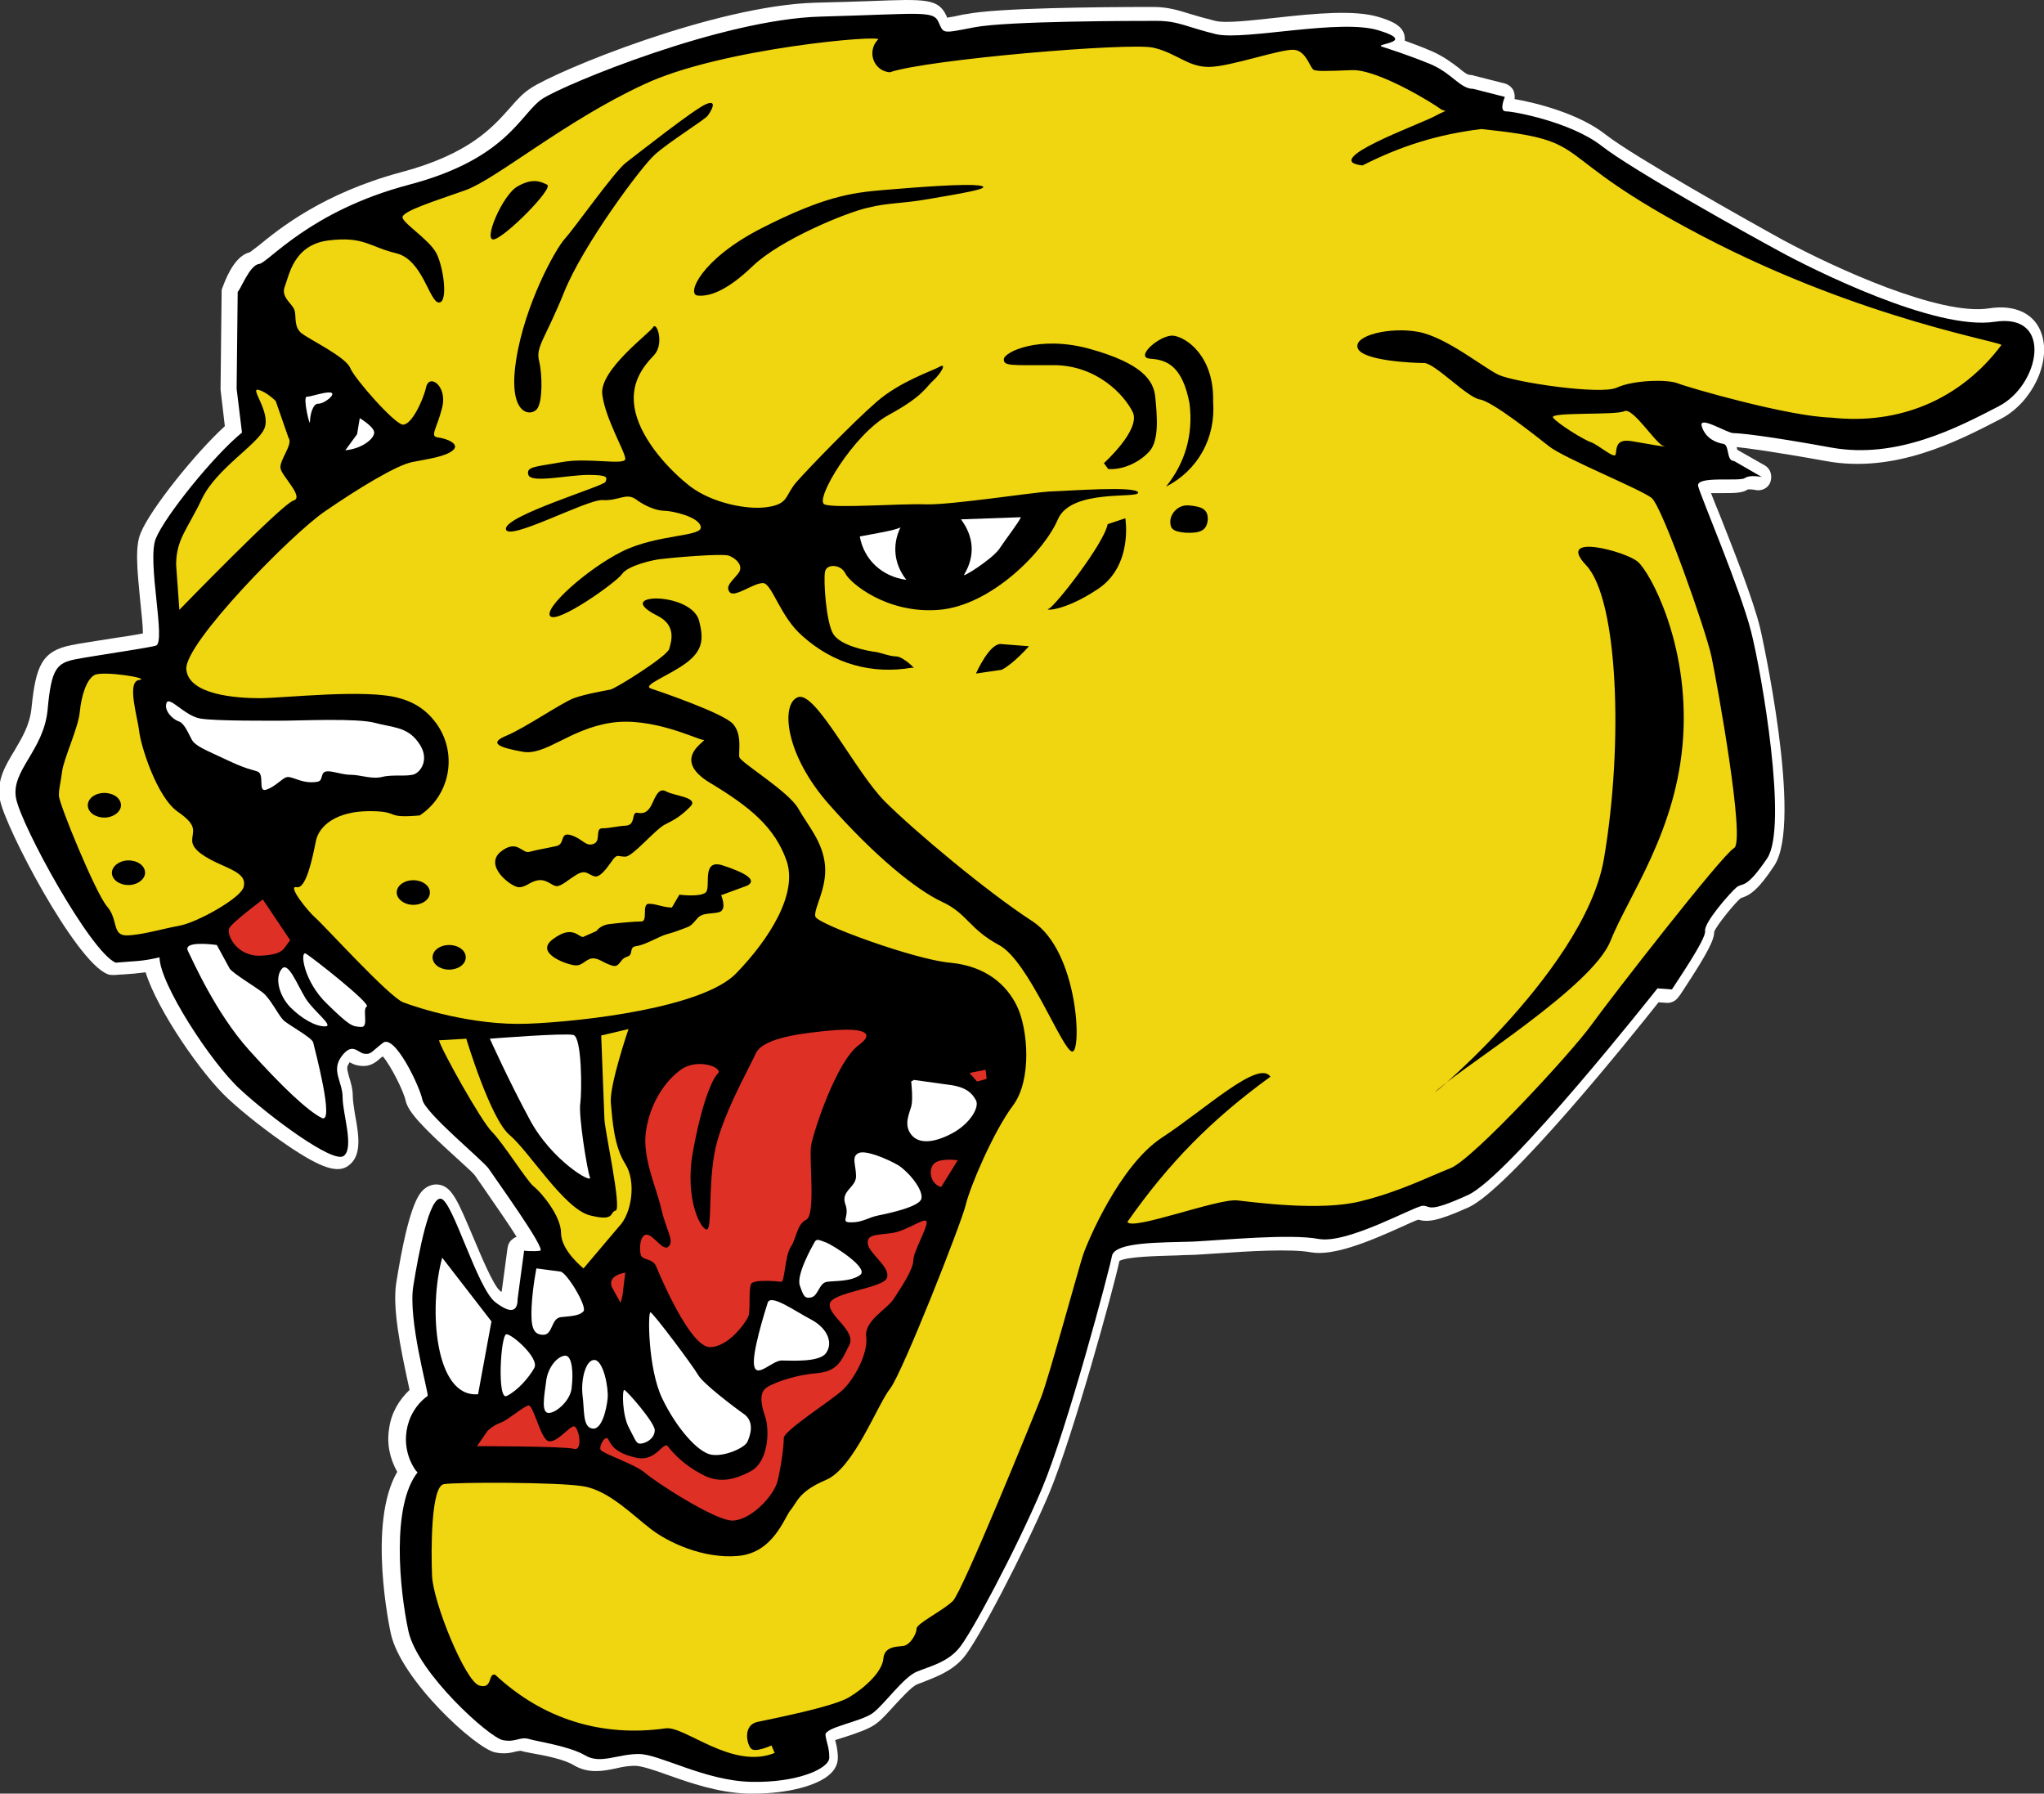 <?xml version="1.0" encoding="iso-8859-1"?>
<!-- Generator: Adobe Illustrator 23.0.1, SVG Export Plug-In . SVG Version: 6.00 Build 0)  -->
<svg version="1.1" id="Layer_1" xmlns="http://www.w3.org/2000/svg" xmlns:xlink="http://www.w3.org/1999/xlink" x="0px" y="0px" width="381.8px" height="335px" viewBox="0 0 381.8 335" enable-background="new 0 0 381.8 335" xml:space="preserve">
  <rect x="0" y="0" width="381.8" height="335" fill="#333333" stroke="none"/>
  <g>
    <g>
      <path fill="#FFFFFF" d="M371.9,59.9c-11.1,1.7-34.1-9.9-40.1-13.1c-5.9-3.2-27.7-15.3-33.4-19.8c-5.7-4.5-16.3-6.4-17.8-6.4
			c-1.5,0-0.2-2.7-0.2-2.7l-5.9-1.5c-2.5,0-4-3-8.2-4.7c-4.2-1.7-7.4-2.7-8.9-3.2c-1.5-0.5,6.7-0.7-0.5-3c-7.2-2.2-25,2-30.4,0.7
			c-5.4-1.2-7.2-2.5-11.1-2.5c-4,0-28,0-34.1,1.2c-6.2,1.2-5.7,1.2-6.7-1c-1-2.2-3.5-1.5-22-1c-18.6,0.5-47.7,12.6-51.9,15.3
			c-4.2,2.7-6.4,11.1-25,16.1C57,39.4,49.4,49,47.6,49.3c-1.7,0.2-3.5,4.9-3.5,4.9l-0.2,18.1l1,8.2c-5.2,4.2-14.3,15.6-16.1,19.8
			c-1.7,4.2,2,19.5,0,20c-2,0.5-11.1,1.7-14.8,2.5c-3.7,0.7-4.7,1.7-5.4,9.4c-0.7,7.7-6.9,11.4-5.9,16.6c1,5.2,13.9,28.7,18.6,30.7
			c3.3-0.3,4.9-0.2,8.2-1c0,4.9,9.6,19.8,15.1,24.7c5.4,4.9,17.3,13.9,19.3,12.4c2-1.5-0.2-7.9-0.2-10.9s-2.2-4.9-0.2-7.7
			c2-2.7,3-0.7,4.2-0.5c1.2,0.2,1.2-0.2,3.5-2c2.2-1.7,6.9,8.2,7.4,10.6c0.5,2.5,11.4,11.4,12.4,12.9c1,1.5,10.9,15.1,9.6,15.3
			c-1.2,0.2-3,0-3,0l-1.2,8.9c0,2-0.7,3.5-4.2,0.7c-3.5-2.7-7.9-18.8-10.1-19.3c-2.2-0.5-4.2,10.1-5.2,16.3
			c-1,6.2,2.7,19.3,2.7,20.5c-4.5,3.2-5.5,9.5-2.2,14c0.1,0.1,0.2,0.2,0.3,0.3c-4.9,6.2-3.5,21.8-1.7,29.7
			c1.7,7.9,15.1,19.8,17.6,20.3c2.5,0.5,3.2-0.7,4.9-0.2c1.7,0.5,7.4,1.2,10.4,3c3,1.7,6.2-0.2,10.1-0.2s12.4,4.9,21,5.2
			c8.7,0.2,14.6-2.5,14.6-4.5c0-2-0.5-2.7-0.7-4.2c-0.2-1.5,6.7-2.5,8.9-4.2c2.2-1.7,5.7-6.7,8.2-7.7c2.5-1,5.4-1.7,7.7-4.2
			c2.2-2.5,10.9-18.8,15.6-29.9s12.6-40.8,13.1-43.5c0.5-2.7,9.2-2.5,15.1-2.7c5.9-0.2,18.1-1.5,23.5-0.5c5.4,1,18.1-6.2,19.5-6.2
			c1.5,0,0.7,1.5,8.4-2c7.7-3.5,35.4-38.6,35.4-38.6l2.7,0.2c0.7-1.2,6.4-9.4,6.2-10.9c-0.2-1.5,4.7-7.2,5.9-8.2
			c1.2-1,1.7,0.5,5.7-5.4s-1-34.4-3-42.3c-2-7.9-9.4-25.2-9.9-27.2c-0.5-2,7.7-0.7,8.7-1.5c1-0.7,3.2-0.2,3.2-0.2l-5.2-3
			c-1.5,0-0.7-3-2-3.2c-1.2-0.2-3.2-1-4-3.2c-0.7-2.2,4.7,1.2,5.9,1.2c1.2,0,6.2,0.5,18.3,2.7c12.1,2.2,23.5-3.7,31.2-7.7
			C380.3,71.8,383,58.2,371.9,59.9z" />
      <path fill="#FFFFFF" d="M140.7,335c-0.4,0-0.7,0-1.1,0c-5.5-0.2-10.7-2-14.9-3.5c-2.5-0.9-4.9-1.7-6.1-1.7c-1.2,0-2.4,0.2-3.6,0.5
			c-2.4,0.5-5.1,1-7.8-0.6c-1.8-1.1-5.3-1.8-7.6-2.2c-1-0.2-1.7-0.3-2.3-0.5c-0.1,0-0.2,0-0.8,0.1c-0.8,0.2-2.1,0.6-4,0.2
			c-3.6-0.7-17.6-13.5-19.5-22.2c-0.2-0.9-4.4-20.6,1.2-30.2c-1.4-2.5-2-5.3-1.5-8.2c0.4-2.8,1.8-5.2,3.8-7.1
			c-0.1-0.4-0.2-0.9-0.3-1.4c-1.4-6.5-2.9-13.8-2.2-18.5c2.5-15.7,4.5-17.1,5.6-17.9c0.8-0.5,1.7-0.7,2.6-0.5
			c2.3,0.5,3.4,3.2,6.2,9.8c1.4,3.3,3.7,8.9,5,10c0.1,0.1,0.2,0.1,0.3,0.2l1.1-8.2c0.1-0.7,0.4-1.3,1-1.7c0.2-0.2,0.4-0.3,0.7-0.4
			c-1.3-2.1-3.6-5.4-6.7-9.9c-0.6-0.8-1-1.5-1.2-1.7c-0.3-0.4-2-1.9-3.4-3.2c-6.3-5.7-8.9-8.5-9.4-10.5c-0.3-1.7-2.8-6.7-4.3-8.4
			c-0.1,0.1-0.3,0.2-0.4,0.3c-1,0.9-2.1,1.8-4.2,1.4c-0.7-0.1-1.2-0.4-1.6-0.6c0,0-0.1,0.1-0.1,0.2c-0.5,0.7-0.4,1,0,2.5
			c0.3,1,0.7,2.2,0.7,3.7c0,0.7,0.2,2,0.4,3.3c0.7,3.8,1.4,7.7-1.2,9.6c-2,1.5-5.1,0.5-11.3-3.7c-3.7-2.5-8.2-6-11.2-8.8
			c-4.9-4.5-13.2-16.5-15.4-23.6c-1.5,0.2-2.7,0.3-4.2,0.4c-0.6,0-1.2,0.1-1.8,0.1c-0.4,0-0.8,0-1.2-0.2c-6-2.5-19-27.3-20-32.5
			c-0.7-3.6,1-6.4,2.7-9.2c1.4-2.4,2.9-4.8,3.2-8.1c0.8-7.7,1.9-10.5,7.4-11.6c1.9-0.4,4.9-0.8,7.9-1.3c2-0.3,4.1-0.6,5.5-0.9
			c0-1.4-0.3-4-0.5-6c-0.6-6.1-1-10.3,0.1-12.8c1.8-4.4,10.2-14.9,15.7-19.9l-0.8-6.8c0-0.1,0-0.2,0-0.3l0.2-18.1
			c0-0.3,0.1-0.6,0.2-0.8c1-2.7,2.6-5.9,5.1-6.5c0.3-0.2,1-0.8,1.7-1.3c3.9-3.2,12-9.7,26.4-13.6c12.9-3.4,17.3-8.5,20.5-12.1
			c1.3-1.5,2.4-2.7,3.8-3.6C104,13.2,133.6,1,152.4,0.5c4.1-0.1,7.5-0.2,10.2-0.3c10.3-0.4,12.7-0.5,14.2,2.8l0.1,0.3
			c0.7-0.1,1.8-0.3,3.1-0.6l0.7-0.1c5.6-1.1,24.1-1.3,34.6-1.3c2.9,0,4.7,0.6,7,1.3c1.3,0.4,2.7,0.8,4.7,1.3c2,0.5,6.8-0.1,11.5-0.6
			c7.2-0.8,14.6-1.5,19.1-0.1c1.9,0.6,4.8,1.5,4.8,4c0,0.1,0,0.2,0,0.4c1.4,0.5,3,1.1,4.9,1.9c2.3,1,3.9,2.2,5.2,3.2
			c0.8,0.7,1.6,1.3,2.1,1.3c0.2,0,0.4,0,0.6,0.1l5.9,1.5c0.7,0.2,1.3,0.7,1.6,1.3c0.2,0.5,0.3,1.1,0.2,1.6c4,0.7,12.1,2.7,17.1,6.7
			c5.3,4.1,26.1,15.8,33,19.6c10,5.4,29.4,14.2,38.5,12.8c4.9-0.8,8.7,1,9.9,4.9c1.7,5.3-1.9,12.7-7.6,15.7l-0.2,0.1
			c-7.9,4.1-19.7,10.2-32.6,7.8c-10-1.8-14.7-2.4-16.6-2.6c0,0.2,0.1,0.3,0.1,0.5c0,0,0,0,0,0l5.1,2.9c1.1,0.6,1.5,1.9,1.1,3.1
			c-0.4,1.2-1.7,1.8-2.9,1.5c-0.4-0.1-1.1-0.1-1.3-0.1c-1,0.7-2.5,0.7-4.7,0.7c-0.6,0-1.4,0-2.2,0c0.4,1.1,1,2.5,1.6,4
			c2.5,6.3,6.3,15.9,7.6,21.3c0.1,0.4,8.1,36.1,2.6,44.3c-3.1,4.7-4.6,5.5-6.1,6c-0.1,0-0.1,0-0.2,0.1c-0.9,0.7-4.3,4.8-4.9,6.2
			c0,1.5-1.1,3.8-5.7,10.8c-0.4,0.6-0.7,1.1-0.9,1.3c-0.5,0.8-1.4,1.3-2.4,1.2l-1.4-0.1c-5.3,6.7-28,34.9-35.5,38.3
			c-5.8,2.6-7.6,2.8-9.4,2.3c-0.6,0.2-1.9,0.8-3,1.3c-6.6,3-12.9,5.5-17,4.8c-3.8-0.7-11.8-0.2-17.6,0.2c-2,0.1-3.9,0.3-5.4,0.3
			c-0.9,0-1.9,0.1-2.9,0.1c-3,0.1-8.4,0.2-9.9,1c-1,4.8-8.7,32.9-13.2,43.6c-4.6,10.8-13.4,27.7-16,30.6c-2.2,2.5-5.1,3.5-7.3,4.4
			c-0.4,0.2-0.9,0.3-1.3,0.5c-1,0.4-2.9,2.5-4.2,3.9c-1.2,1.3-2.3,2.6-3.4,3.4c-1.3,1-3.4,1.7-5.5,2.4c-0.7,0.2-1.5,0.5-2.2,0.7
			c0.2,0.8,0.5,1.8,0.5,3.3c0,0.7-0.2,1.9-1.4,3C152.8,333.5,147.1,335,140.7,335z M118.6,324.8c2.1,0,4.6,0.9,7.7,2
			c3.9,1.4,8.7,3.1,13.4,3.2c6.6,0.2,10.9-1.5,12-2.4c0-0.7-0.2-1.1-0.3-1.7c-0.1-0.5-0.3-1-0.4-1.6c-0.5-2.9,2.7-4,5.9-5
			c1.4-0.5,3.3-1.1,4-1.6c0.7-0.5,1.7-1.7,2.7-2.8c2-2.2,4-4.4,6-5.2c0.5-0.2,0.9-0.4,1.4-0.5c2-0.7,3.9-1.4,5.3-3
			c1.8-2,10.3-17.9,15.1-29.2c4.7-11.2,12.5-40.7,13-43c0.8-4.3,7.2-4.5,14.6-4.7c1,0,1.9-0.1,2.8-0.1c1.4-0.1,3.3-0.2,5.3-0.3
			c6.4-0.4,14.4-0.9,18.8-0.1c3,0.6,10.5-2.8,14.1-4.4c3.1-1.4,4-1.8,5-1.8c0.7,0,1.3,0.2,1.6,0.3c0,0,0.1,0,0.1,0
			c0.1,0,1.2-0.1,5.7-2.1c5.2-2.3,23.9-24.5,34.4-37.9c0.5-0.7,1.3-1,2.2-0.9l1.2,0.1c0-0.1,0.1-0.1,0.1-0.2
			c2.9-4.4,4.5-7.1,4.8-8.1c0-3.7,6.8-10,6.9-10.1c0.7-0.5,1.3-0.7,1.7-0.9c0.3-0.1,1.1-0.3,3.5-4c2.8-4.3-0.5-29-3.3-40.3
			c-1.3-5.1-5-14.5-7.4-20.7c-1.5-3.8-2.3-5.7-2.4-6.5c-0.2-0.9,0-1.9,0.6-2.7c1.1-1.4,2.9-1.6,5.8-1.7c-0.3-0.5-0.6-1.2-0.8-2
			c-2.3-0.8-4-2.4-4.8-4.6c-0.6-1.9,0.4-3,0.7-3.3c1.6-1.5,3.7-0.5,6.2,0.6c0.5,0.2,1.3,0.6,1.6,0.7c2,0,7.8,0.8,18.6,2.8
			c11.2,2.1,22.1-3.6,29.4-7.3l0.2-0.1c3.8-1.9,6-7,5.2-9.7c-0.4-1.4-1.9-1.9-4.4-1.5c-12.5,1.9-36.9-10.8-41.6-13.4
			c-5.6-3-27.8-15.3-33.7-20c-5.1-4-15-5.9-16.3-5.9c-1.1,0-2.1-0.5-2.7-1.4c-0.4-0.6-0.5-1.3-0.5-2l-3.3-0.8
			c-2-0.1-3.4-1.3-4.8-2.4c-1.1-0.9-2.3-1.8-3.9-2.5c-3.5-1.4-6.3-2.4-8-2.9l-0.8-0.3c-1.4-0.5-1.9-1.7-1.9-2.6c0-0.2,0-0.5,0.1-0.7
			c-3.9-0.6-10.4,0.1-15.7,0.6c-5.6,0.6-10.4,1.1-13.1,0.5c-2.1-0.5-3.7-1-5-1.4c-2.2-0.7-3.5-1.1-5.6-1.1
			c-17.3,0-29.9,0.4-33.6,1.2L181,7.6c-5.1,1-7.1,1.4-8.6-2.2l-0.1-0.3c-1-0.3-4.6-0.1-9.5,0c-2.7,0.1-6.1,0.2-10.2,0.3
			c-18.4,0.5-47.2,12.7-50.7,14.9c-0.8,0.5-1.7,1.5-2.7,2.7c-3.4,3.9-8.6,9.8-23,13.7c-13.3,3.6-20.9,9.7-24.5,12.6
			c-1.6,1.3-2.4,2-3.4,2.2c-0.4,0.4-1.2,1.8-1.7,3l-0.2,17.4l1,8c0.1,0.9-0.2,1.7-0.9,2.2c-5,4.1-13.8,15.2-15.3,18.8
			c-0.6,1.6-0.1,6.9,0.3,10.4c0.7,6.7,1.1,10.3-2,11.1c-1.1,0.3-4,0.7-7.3,1.2c-2.9,0.5-6,0.9-7.7,1.3c-2.4,0.5-2.8,0.6-3.4,7.2
			c-0.4,4.3-2.3,7.5-3.9,10.1c-1.5,2.6-2.4,4.1-2.1,5.7c0.4,1.9,3.3,8.3,7.6,15.7c4.6,7.9,7.8,11.9,9.1,12.9c0.4,0,0.8,0,1.1-0.1
			c2.2-0.1,3.5-0.2,5.9-0.8c0.7-0.2,1.5,0,2.1,0.5c0.6,0.5,1,1.2,1,2c0,3.8,8.8,17.9,14.3,22.9c5.2,4.7,12.7,10.1,15.9,11.5
			c0-1.2-0.4-2.9-0.5-4c-0.3-1.5-0.5-3-0.5-4.2c0-0.7-0.2-1.4-0.5-2.2c-0.6-1.8-1.3-4.2,0.7-7c1.9-2.5,4-3.1,6.5-1.6
			c0,0,0.1-0.1,0.1-0.1c0.4-0.3,0.8-0.7,1.5-1.2c1-0.8,2.2-0.9,3.4-0.5c3.8,1.4,7.5,10.4,8,12.5c0.7,1.4,5.5,5.8,7.9,8
			c2.7,2.5,3.7,3.4,4.2,4.1c0.2,0.2,0.6,0.8,1.1,1.6c9.7,13.8,9.5,14.4,8.9,16c-0.3,0.8-1,1.4-1.9,1.6c-0.4,0.1-0.9,0.1-1.3,0.1
			l-0.9,6.5c-0.1,2.6-1.2,3.7-2.2,4.2c-2.4,1.2-5.1-0.9-6.1-1.7c-2.2-1.7-4-5.8-6.5-12c-0.7-1.6-1.5-3.5-2.1-5
			c-0.7,2-1.6,5.6-2.7,12.4c-0.7,4.1,1.2,12.6,2.1,16.7c0.5,2.2,0.6,2.9,0.6,3.5c0,0.8-0.4,1.6-1,2c-1.6,1.2-2.7,2.9-3,4.9
			c-0.3,2,0.2,4,1.3,5.6c0.1,0.1,0.1,0.2,0.2,0.3c0.7,0.9,0.7,2.2,0,3.1c-4.2,5.2-3,19.7-1.2,27.6c1.5,6.8,13.4,17.4,15.7,18.4
			c0.7,0.1,1,0,1.6-0.1c0.8-0.2,1.9-0.5,3.4-0.1c0.4,0.1,1.1,0.3,1.9,0.4c2.6,0.5,6.5,1.3,9.1,2.8c1,0.6,2.2,0.4,4.3,0
			C115.4,325.1,116.9,324.8,118.6,324.8z M80.7,204.6C80.7,204.6,80.7,204.6,80.7,204.6C80.7,204.6,80.7,204.6,80.7,204.6z
			 M315.3,174.1C315.3,174.1,315.3,174.1,315.3,174.1C315.3,174.1,315.3,174.1,315.3,174.1z M326.7,91.1
			C326.7,91.1,326.6,91.1,326.7,91.1C326.6,91.1,326.7,91.1,326.7,91.1z M48.4,51.6L48.4,51.6L48.4,51.6z M47.3,46.8
			C47.3,46.8,47.3,46.8,47.3,46.8C47.3,46.8,47.3,46.8,47.3,46.8z M280.6,18.1C280.6,18.1,280.6,18.1,280.6,18.1
			C280.6,18.1,280.6,18.1,280.6,18.1z" />
    </g>
    <path fill-rule="evenodd" clip-rule="evenodd" d="M48.4,49.3c1.7-0.2,9.4-9.9,28-14.8c18.6-4.9,20.8-13.4,25-16.1
		c4.2-2.7,33.4-14.8,51.9-15.3c18.6-0.5,21-1.2,22,1c1,2.2,0.5,2.2,6.7,1c6.2-1.2,30.2-1.2,34.1-1.2c4,0,5.7,1.2,11.1,2.5
		c5.4,1.2,23.3-3,30.4-0.7c7.2,2.2-1,2.5,0.5,3c1.5,0.5,4.7,1.5,8.9,3.2c4.2,1.7,5.7,4.7,8.2,4.7l5.9,1.5c0,0-1.2,2.7,0.2,2.7
		c1.5,0,12.1,2,17.8,6.4c5.7,4.5,27.5,16.6,33.4,19.8c5.9,3.2,28.9,14.8,40.1,13.1c11.1-1.7,8.4,11.9,0.7,15.8
		c-7.7,4-19,9.9-31.2,7.7c-12.1-2.2-17.1-2.7-18.3-2.7c-1.2,0-6.7-3.5-5.9-1.2c0.7,2.2,2.7,3,4,3.2c1.2,0.2,0.5,3.2,2,3.2l5.2,3
		c0,0-2.2-0.5-3.2,0.2c-1,0.7-9.2-0.5-8.7,1.5c0.5,2,7.9,19.3,9.9,27.2c2,7.9,6.9,36.4,3,42.3c-4,5.9-4.5,4.5-5.7,5.4
		c-1.2,1-6.2,6.7-5.9,8.2c0.2,1.5-5.4,9.6-6.2,10.9l-2.7-0.2c0,0-27.7,35.1-35.4,38.6c-7.7,3.5-6.9,2-8.4,2
		c-1.5,0-14.1,7.2-19.5,6.2c-5.4-1-17.6,0.2-23.5,0.5c-5.9,0.2-14.6,0-15.1,2.7c-0.5,2.7-8.4,32.4-13.1,43.5
		c-4.7,11.1-13.4,27.5-15.6,29.9c-2.2,2.5-5.2,3.2-7.7,4.2c-2.5,1-5.9,5.9-8.2,7.7c-2.2,1.7-9.2,2.7-8.9,4.2
		c0.2,1.5,0.7,2.2,0.7,4.2c0,2-5.9,4.7-14.6,4.5c-8.7-0.2-17.1-5.2-21-5.2c-4,0-7.2,2-10.1,0.2c-3-1.7-8.7-2.5-10.4-3
		c-1.7-0.5-2.5,0.7-4.9,0.2c-2.5-0.5-15.8-12.4-17.6-20.3c-1.7-7.9-3.2-23.5,1.7-29.7c-0.1-0.1-0.2-0.2-0.3-0.3
		c-3.2-4.5-2.2-10.8,2.2-14c0-1.2-3.7-14.3-2.7-20.5c1-6.2,3-16.8,5.2-16.3c2.2,0.5,6.7,16.6,10.1,19.3c3.5,2.7,4.2,1.2,4.2-0.7
		l1.2-8.9c0,0,1.7,0.2,3,0c1.2-0.2-8.7-13.9-9.6-15.3c-1-1.5-11.9-10.4-12.4-12.9c-0.5-2.5-5.2-12.4-7.4-10.6
		c-2.2,1.7-2.2,2.2-3.5,2c-1.2-0.2-2.2-2.2-4.2,0.5c-2,2.7,0.2,4.7,0.2,7.7c0,3,2.2,9.4,0.2,10.9c-2,1.5-13.9-7.4-19.3-12.4
		c-5.4-4.9-15.1-19.8-15.1-24.7c-3.3,0.8-4.8,0.7-8.2,1c-4.7-2-17.6-25.5-18.6-30.7c-1-5.2,5.2-8.9,5.9-16.6
		c0.7-7.7,1.7-8.7,5.4-9.4c3.7-0.7,12.9-2,14.8-2.5c2-0.5-1.7-15.8,0-20c1.7-4.2,10.9-15.6,16.1-19.8l-1-8.2l0.2-18.1
		C44.9,54.2,46.6,49.5,48.4,49.3L48.4,49.3z M40.5,176.5c-1.4-0.2-6.3-0.7-5.4,1.1c0.9,1.8,5.2,11.6,11.4,18.5
		c6.2,6.9,11,11.4,13.6,12.7c2.5,1.3-1.4-13.2-1.6-14.1c-0.2-0.9-4.7-3.3-5.6-4.2c-0.9-0.9-2.4-4-3.8-5.1c-1.4-1.1-5.6-3.6-6.2-4.5
		L40.5,176.5L40.5,176.5z M52.6,181c-1.3,1.6-0.5,4.9,1.6,7.1c2.2,2.2,4.7,3.6,6.5,3.6c1.8,0-2-2.7-3.6-5.2
		C55.5,183.9,53.8,179.4,52.6,181L52.6,181z M57.1,178.1c-1.1-0.5-0.4,5.2,4,9.4c4.3,4.2,4.7,4.2,6.3,4.3c1.6,0.2,0.2-3.3,1.1-3.8
		C69.4,187.5,58.2,178.7,57.1,178.1L57.1,178.1z M91.5,194c0,0,13.9-1.1,15.6-0.7c1.6,0.4,1.6,10.5,1.3,12.7
		c-0.4,2.2,1.3,12.7,1.8,13.9c0.5,1.3-7.1-3.1-11.2-10.7S91.5,194,91.5,194L91.5,194z M82.6,234.9c-2.6,9.4-1.4,26.2,6.7,25.5
		c0.9-4.8,1.6-8.8,2.5-13.6L82.6,234.9L82.6,234.9z M100.2,236.9c0,0-0.7,3.3-0.9,7.2c-0.2,4,0.4,5.2,2.2,5.2c1.8,0,1.4-3.1,3.3-3.3
		c1.8-0.2,3.4-0.2,4.2-1.1c0.7-0.9-3.1-7.2-4.3-7.4L100.2,236.9L100.2,236.9z M94.6,249.2c1.1,0,6.2,4.5,5.2,6.3s-3.1,4.2-5.1,5.2
		C92.8,261.9,93.5,249.2,94.6,249.2L94.6,249.2z M105.6,253.2c-1.3,0-3.3,2-3.6,4.9c-0.4,2.9-0.9,5.8,0.5,5.8c1.4,0,4.2-2.4,4.3-4.9
		C107.1,256.5,106.9,253.2,105.6,253.2L105.6,253.2z M111,254c-1.6,0-2.5,3.6-2.2,6.5c0.4,2.9,0,6,1.8,6.3c1.8,0.4,2.7-3.6,2.9-5.6
		C113.7,259.2,112.7,254,111,254L111,254z M116.6,259.6c-0.4,0-0.4,4.7,0.9,7.1c1.3,2.4,1.3,3.1,2.4,2.9c1.1-0.2,2.4-1.1,2.4-2.5
		S117,259.6,116.6,259.6L116.6,259.6z M121.5,245.1c-0.5-0.2-0.5,10.5,2.2,16.1c2.7,5.6,6.7,10.1,9.2,10.5c2.5,0.4,6.2-1.3,6.7-2.4
		c0.5-1.1,1.4-3.6-0.5-5.1c-2-1.4-7.8-5.8-8.7-7.4C129.5,255.2,122.1,245.3,121.5,245.1L121.5,245.1z M143.4,243.3
		c-0.5,1.6-3.1,9.8-2.5,11.9c0.5,2.2,3.4-1.1,5.1-1.1c1.6,0,7.1,0.4,8.3-1.4c1.3-1.8,0.4-4.5-2.7-6.2
		C148.5,244.9,144,241.6,143.4,243.3L143.4,243.3z M152.1,232.1c-0.4,0.7-3.4,6-2.7,8c0.7,2,0.9,2.5,2.2,2.2
		c1.3-0.4,1.4-2.7,2.9-2.9c1.4-0.2,4.5,0,6.2-1.3c1.6-1.3-4.9-5.4-6.3-6C152.8,231.5,152.5,231.3,152.1,232.1L152.1,232.1z
		 M160.3,215.4c-1.3,0.7-0.4,2.2-0.4,4.3s-2.9,2.7-2,5.2c0.9,2.5-1.1,3.4,1.1,3.4c2.2,0,3.1-0.9,5.1-1.3c2-0.4,7.6-1.6,8-3.1
		c0.4-1.4-1.8-4.5-4.2-6.2C165.5,216.3,161.5,214.7,160.3,215.4L160.3,215.4z M170.2,202c0,0,0.4,3.3,0,4.7c-0.4,1.4-1.4,3.4,0,5.2
		c1.4,1.8,4.2,1.6,7.6-0.2c3.4-1.8,5.2-4.9,4.5-6.2c-0.7-1.3-1.8-2.5-5.1-2.9l-6.5-0.9L170.2,202L170.2,202z M49.7,147.5
		c-1.6,0.5-0.2-2.9-1.6-3.4c-1.4-0.5-2-0.4-5.8-2.2c-3.8-1.8-5.8-2.5-6.5-3.8c-0.7-1.3-1.4-3.1-2.5-3.4c-1.1-0.4-2.7-2-2.2-3.4
		c0.5-1.4,3.4,2.4,6.3,2.9c2.9,0.5,13.4,0.4,15.9,0.4c2.5,0,13.4-0.5,16.7,0.4c3.3,0.9,6,0.7,8.1,3.6c2.2,2.9,0.7,5.4-0.7,6
		c-1.4,0.5-4,0-6,0.5c-2,0.5-4-0.4-6-0.4c-2,0-4.5-1.3-5.1-0.2c-0.5,1.1,0,1.6-2.2,1.6c-2.2,0-3.8-1.3-4.7-0.9
		C52.6,145.5,51.3,147,49.7,147.5L49.7,147.5z M57.9,78.8c0,1.1-1.4-4.7-0.6-4.7c0.8,0,3.2-0.9,4.4-0.8c1.3,0.2-1.1,2.1-2.2,2.1
		C58.4,75.3,57.9,77.6,57.9,78.8L57.9,78.8z M66.7,81.1l0.5-3c0,0,2.7,1.6,2.7,2.7c0,1.1-2.2,3-5.4,3.3L66.7,81.1L66.7,81.1z
		 M160.6,100.2c2.5-0.5,6.5-1.1,7.6-1.7c-1.6,3.3-1.2,6.9,1.1,9.8C164.8,107.7,161.4,104.6,160.6,100.2L160.6,100.2z M179.5,97
		c2.4,3.2,2.7,6.8,0.6,10.3c-0.6,0.8,5-2.7,6.5-4.7c1.4-2.1,3.6-4.9,4.1-6L179.5,97L179.5,97z" />
    <path fill-rule="evenodd" clip-rule="evenodd" fill="#DF3026" d="M49.1,168c0,0-5.8,4.3-6.3,5.4c-0.5,1.1,1.3,5.2,5.8,5.1
		c4.5-0.2,4.3-1.3,5.6-2.9L49.1,168L49.1,168z" />
    <path fill-rule="evenodd" clip-rule="evenodd" fill="#DF3026" d="M98.7,262.5c-0.9,0.2-3.6,2.5-4.9,3.1c-1.3,0.5-1.6,0.7-2.7,1.6
		l-2,2.9c0,0,16.3,0,18.1,0.5c1.8,0.5,0.9-4.2,0-4.2c-0.9,0-3.4,3.4-4.9,2.7C100.9,268.4,99.6,262.3,98.7,262.5L98.7,262.5z" />
    <path fill-rule="evenodd" clip-rule="evenodd" fill="#DF3026" d="M113.6,268.8c-0.5-0.9-1.8,1.3-1.4,2c0.4,0.7,6.5,2.7,8.3,4.3
		c1.8,1.6,13,8.9,16.3,8.9c3.3,0,7.8-4.5,8.5-7.6c0.7-3.1,1.1-6.3,1.1-7.8c0-1.4,8.7-6.9,10.9-8.9c2.2-2,4.9-6.9,4.5-10
		c-0.4-3.1,4-5.2,5.2-7.2c1.3-2,3.6-5.4,3.6-7.1c0-1.6,2.5-5.8,2.5-7.1c0-1.3-3.6,1.6-6.5,2c-2.9,0.4-4.7,0.2-4.5,2
		c0.2,1.8,4.2,4.3,3.6,6.3c-0.5,2-10.3,2.7-10.7,4.9c-0.4,2.2,5.1,5.1,3.6,7.8c-1.4,2.7-2,4.9-6.3,5.2c-4.3,0.4-8.5,2-9.4,2.9
		c-0.9,0.9-0.9,2.5,0,5.1c0.9,2.5,0.7,8.5-2.7,10.3c-3.4,1.8-6.2,2.2-9.2,0.5c-3.1-1.6-5.2-3.8-6.2-5.1c-0.9-1.3-2.2,3.1-6.2,2
		C114.7,271.3,114.1,269.7,113.6,268.8L113.6,268.8z" />
    <path fill-rule="evenodd" clip-rule="evenodd" fill="#DF3026" d="M116.8,237.7c0,0-3.4,0.4-2.5,2.7l1.6,2.9c0,0,0.4-0.9,0.5-2.4
		L116.8,237.7L116.8,237.7z" />
    <path fill-rule="evenodd" clip-rule="evenodd" fill="#DF3026" d="M120.8,230.6c-1.3,0-1.4,2.7-1.1,3.8c0.4,1.1,2.2,0.5,2.9,2.2
		s6.3,15,10,15c3.6,0,6.9-4.9,7.2-5.8c0.4-0.9,0-5.1,0.5-6c0.5-0.9,4.9-0.5,5.6-0.4c0.7,0.2,0.7-4.9,1.8-6.5
		c1.1-1.6,1.1-4.2,2.9-5.1c1.8-0.9,0.5-11.2,0.9-13.8c0.4-2.5,4.7-15.7,8.9-18.8c4.2-3.1-1.8-3.1-5.6-2.7
		c-3.8,0.4-12.1,1.1-13.6,4.2c-1.4,3.1-6.7,12.3-7.8,19c-1.1,6.7-0.4,13.4-1.3,13.9c-0.9,0.5-4.3-5.2-2.7-14.3
		c1.6-9,3.6-13.8,4.7-14.8c1.1-1.1-4-3.1-7.2-0.5c-3.3,2.5-5.8,7.1-6.3,11.8c-0.5,4.7,2,10,2.9,13.9c0.9,4,2.5,6,1.4,7.1
		C123.9,233.9,122.1,230.6,120.8,230.6L120.8,230.6z" />
    <path fill-rule="evenodd" clip-rule="evenodd" fill="#DF3026" d="M178.9,216.7c0,0-3.4-0.5-4.5,0.7c-1.1,1.3-0.5,3.8,1.4,4.3
		L178.9,216.7L178.9,216.7z" />
    <polygon fill-rule="evenodd" clip-rule="evenodd" fill="#DF3026" points="184.1,199.8 181.1,200.4 182.5,202 184.3,201.5 
		184.1,199.8 	" />
    <path fill-rule="evenodd" clip-rule="evenodd" fill="#F0D511" d="M82,194.3l5.1-0.3c0,0,4.5,15,8.1,18c3.6,3,10.2,13.8,15,15
		c4.8,1.2,3.6-0.6,4.8-0.9c1.2-0.3-2.1-15.3-2.1-17.1l-0.6-15.6l5.1-1.2c0,0-3.6,10.5-3.3,13.8c0.3,3.3,0.6,8.1,2.7,11.4
		c2.1,3.3,1.2,9.3-1.2,11.7l-6.6,7.8c0,0-4.2-3.3-4.2-6.6c0-3.3-3.9-7.8-5.1-8.7c-1.2-0.9-5.7-8.1-7.8-10.2
		C89.8,209.3,82.3,195.8,82,194.3L82,194.3z" />
    <path fill-rule="evenodd" clip-rule="evenodd" fill="#F0D511" d="M290.1,78c-0.8-1.1,11.7-0.4,13.3-1.2c1.6-0.8,5.8,6,7.3,6.5
		c1.5,0.4-3-0.4-5.9-0.9c-3-0.5-2.8,1.3-3,2.4c-0.1,1.1-3.2-1.7-4.6-2.2C295.9,82.2,290.9,79.1,290.1,78L290.1,78z" />
    <path fill-rule="evenodd" clip-rule="evenodd" fill="#F0D511" d="M48.2,72.8c-1.5-0.3,2.4,4.2,1.2,7.2c-1.2,3-9,7.5-11.7,13.2
		c-2.7,5.7-4.8,7.5-4.8,12.3l0.6,8.4c0,0,19.2-19.8,21.3-20.4c2.1-0.6-2.1-4.5-2.4-6c-0.3-1.5,2.4-4.5,1.5-5.7l-2.4-6.9
		C51.5,74.9,49.7,73.1,48.2,72.8L48.2,72.8z" />
    <path fill-rule="evenodd" clip-rule="evenodd" fill="#F0D511" d="M26,127c2.4-0.3-6.9-1.8-8.4-0.9c-1.5,0.9-2.4,3.9-2.7,6.9
		c-0.3,3-3,8.7-3.3,11.1c-0.3,2.4-0.6,3-0.6,4.5c0,1.5,6.9,18.3,9,20.7c2.1,2.4,0.9,5.4,3.6,5.4c2.7,0,6.6-1.2,9.9-1.8
		c3.3-0.6,11.4-5.1,12-7.2c0.6-2.1-1.5-3-4.2-4.2c-2.7-1.2-5.4-2.7-5.4-4.5c0-1.8,1.2-2.7-2.7-5.4c-3.9-2.7-6.9-12.3-7.2-15
		C25.7,133.9,23.6,127.3,26,127L26,127z M19.5,148.1c1.7,0,3.1,1,3.1,2.3c0,1.2-1.4,2.3-3.1,2.3c-1.7,0-3.1-1-3.1-2.3
		C16.4,149.1,17.8,148.1,19.5,148.1L19.5,148.1z M24,160.7c1.7,0,3.1,1,3.1,2.3c0,1.2-1.4,2.3-3.1,2.3c-1.7,0-3.1-1-3.1-2.3
		C20.9,161.8,22.3,160.7,24,160.7L24,160.7z" />
    <path fill-rule="evenodd" clip-rule="evenodd" fill="#F0D511" d="M182.3,125.8c0,0,2.6-5.9,4.8-5.5l5.1,0.4c0,0-2.9,3.3-5.1,4.4
		L182.3,125.8L182.3,125.8z M195.9,113.7c1.1-0.4,10.3-12.1,11-15.8l3.3-1.1c0,0,1.5,8.8-5.1,13.2
		C198.5,114.4,194.8,114,195.9,113.7L195.9,113.7z M373.8,64.5c1.4-0.5-25.4-4.5-55.8-20.4c-30.4-15.9-19.1-17.7-41.3-20
		c-8.1,1-14.9,3.1-22.2,6.8c-8.2-0.9,10.5-7.6,13.5-9.2c3-1.6,2-0.6,1-1.4c-1-0.8-11.6-7.4-16.5-7.2c-5,0.2-6.2,0.2-7,0
		c-0.8-0.2-1.4-3.6-3.8-3.8c-2.4-0.2-12,3.2-15.9,3.2c-4,0-6-2.6-10.4-3.6c-4.4-1-42.2,2.2-49.2,4.6c-0.9-0.1-1.6-0.4-2.2-1
		c-1.4-1.4-1.4-3.7,0-5.1c1.2-1-29.5,1.6-43.8,8.4C105.7,22.5,92.6,33.5,87,35.5c-5.6,2-12.2,4-11.8,5.2c0.4,1.2,4.8,4,6.2,6.4
		c1.4,2.4,2.4,9.4,0.6,9.4s-3-8-8-9.2s-6-3.2-12.6-2.4c-6.6,0.8-7.4,6.6-8.2,8.6c-0.8,2,1.4,3.2,1.8,4.4c0.4,1.2-0.2,3.2,1.4,4.4
		c1.6,1.2,8.2,4.4,9,6.4c0.8,2,8.2,10.4,9.8,10.6c1.6,0.2,3.8-4.4,4.4-7c0.6-2.6,4-0.2,3,3.8c-1,4-2.4,5.4-0.8,5.6
		c1.6,0.2,4.2,1.2,2.8,2.4c-1.4,1.2-4.6,1.6-7.6,2.2c-3,0.6-10.2,5-16.3,9.2c-6.2,4.2-26.3,24.7-25.9,29.5c0.4,4.8,9.4,5.4,13.7,5.4
		c4.4,0,20.1-1.8,26.1,0c3,0.8,5.3,2.4,7.1,5c3.8,5.6,2.3,13.2-3.3,16.9c-6.8,0.6-3.4-0.8-9.4-0.8c-6,0-9.4,2.6-10,5.6
		c-0.6,3-1.8,9-3.6,8.6c-1.8-0.4,2,4.4,3.6,5.8c1.6,1.4,13.7,14.7,16.3,15.7c2.6,1,13,4.4,23.3,4c10.4-0.4,32.7-3,38.9-9.4
		c6.2-6.4,11.6-14.9,9.4-21.1c-2.2-6.2-6.8-10-14.3-14.5c-7.6-4.6-0.2-8-1.2-8c-1,0-9.6-4.4-17.3-3.2c-7.8,1.2-12.2,6.2-16.5,5.4
		c-4.4-0.8-6.4-1.6-3-3c3.4-1.4,10.4-6.2,12.6-7c2.2-0.8,5.8-1.4,6.8-1.6c1-0.2,10.6-6.2,11-7.6c0.4-1.4,1.4-4.4-2.2-6.2
		c-3.6-1.8-3.4-3-0.8-3.2c2.6-0.2,7.8,1,8.6,4.2c0.8,3.2,0.8,5.4-2.4,7.8c-3.2,2.4-8.4,4.2-6.6,4.8c1.8,0.6,13.5,4.6,15.3,6.6
		c1.8,2,1,5.2,1.2,6.2c0.2,1,9.2,6.4,11,9.6c1.8,3.2,4.6,6.2,5,10.6c0.4,4.4-2.2,8.2-1.8,9.6c0.4,1.4,18.5,8,25.1,8.6
		c6.6,0.6,10.6,4,12.6,8.2c2,4.2,2.8,13.7-0.8,18.5c-3.6,4.8-8,15.1-8.8,18.5c-0.8,3.4-11.8,31.3-14.1,34.3c-2.4,3-6.8,14.9-12,17.1
		c-5.2,2.2-5.4,4.2-6.6,5.6c-1.2,1.4-3.2,8-9.8,8.6c-6.6,0.6-13.2-2.6-16.3-5c-3.2-2.4-7.8-7.2-12.6-8c-4.8-0.8-23.7-0.8-26.1-0.4
		c-2.4,0.4-2.4,12.2-2.2,17.1c0.2,5,6.2,19.7,8.8,20.5c2.6,0.8,1.6-2.4,3-2c8.9,8.3,19.9,11.7,31.9,10c3.6-0.4,12.4,7.8,20.3,4.6
		l-0.6-1.4c0,0-3,1.4-3.8,0.6c-0.8-0.8-1.6-4.4,1.2-5c2.8-0.6,14.1-2.8,17.1-4.6c3-1.8,6.2-4.8,6.4-7.2c0.2-2.4,2.6-2.2,3.8-2.4
		c1.2-0.2,2.4-2.2,2.4-3.2c0-1,5-3.4,6.8-5.2c1.8-1.8,15.1-34.5,16.5-38.1s7-24.1,7.8-26.5c0.8-2.4,6.8-16.7,14.7-21.9
		c8-5.2,18.1-14.7,20.3-11.4c-10.9,7.9-19,16.1-26.7,27.1c0.6,1.8,16.9-4.4,20.5-4c3.6,0.4,15.5,2,22.9,0.2
		c7.4-1.8,12.8-4.6,16.9-6.2c4.2-1.6,22.7-21.7,26.3-26.7c3.6-5,24.5-31.9,26.7-33.1c2.2-1.2-3.2-30.9-4.2-35.7
		c-1-4.8-9.2-28.1-11.2-29.7c-2-1.6-16.3-7.4-19.1-9.6c-2.8-2.2-10.6-8.4-13-8.8c-2.4-0.4-8.4-6.8-10.4-6.8c-2,0-11.6-0.4-12.4-2.8
		c-0.8-2.4,6.2-4,11.4-3c5.2,1,12,6.6,14.9,8c3,1.4,19.1,3.8,22.1,2.4c3-1.4,9.4-1.6,11.4-0.8c2,0.8,20.7,6.2,28.7,6.4
		C354.8,79.4,366.2,74.6,373.8,64.5L373.8,64.5z M77.2,164.4c-1.7,0-3.1,1-3.1,2.3c0,1.2,1.4,2.3,3.1,2.3c1.7,0,3.1-1,3.1-2.3
		C80.3,165.4,78.9,164.4,77.2,164.4L77.2,164.4z M83.9,176.5c-1.7,0-3.1,1-3.1,2.3s1.4,2.3,3.1,2.3c1.7,0,3.1-1,3.1-2.3
		S85.6,176.5,83.9,176.5L83.9,176.5z M93.5,159.1c3.1-2.5,4,0.4,5.4,0c1.4-0.4,3.4-0.7,5.1-1.1c1.6-0.4,0.5-2.7,2.7-2
		c2.2,0.7,2.7,2.2,4.2,1.6c1.4-0.5,0.2-2.9,1.6-2.9c1.4,0,2.7-0.4,4.5-0.5c1.8-0.2,0.9-2.5,2-2.4c1.1,0.2,1.8,0,2.5-1.1
		c0.7-1.1,1.3-3.8,2.9-2.9c1.6,0.9,6.3,1.1,4.5,2.9c-1.8,1.8-2.9,2.4-4.7,3.3c-1.8,0.9-6,6-7.4,6c-1.4,0-1.4-0.5-2.2,0.4
		c-0.7,0.9-2.2,3.4-3.4,3.3c-1.3-0.2-1.6-1.4-3.4-0.4c-1.8,1.1-2.9,2.2-3.8,2.2c-0.9,0-1.8-1.3-3.4-1.1c-1.6,0.2-2.4,1.4-3.8,1.3
		C95.3,165.5,90.4,161.7,93.5,159.1L93.5,159.1z M103.3,175.4c3.6-2.7,4.7-0.4,5.6-0.4l2.5-1.1c0,0,0.7-1.1,2.4-1.3
		c1.6-0.2,4.7-0.5,6-0.5c1.3,0,0-3.3,1.4-3.3c1.4,0,2.7,0.7,4.3,0.7l1.4-2.4c0,0,3.8,0.5,4.9-0.4c1.1-0.9-0.9-6.3,3.1-5.1
		c4,1.3,6.7,2.7,4.7,3.8l-4.9,1.8c0,0,1.1,2.5-0.2,3.1c-1.3,0.5-3.3,0-4.3,1.3c-1.1,1.3-1.3,1.4-2.4,1.8c-1.1,0.4-1.8,0.7-3.3,1.1
		c-1.4,0.4-4,2-5.6,2.2c-1.6,0.2-0.4,1.6-1.8,2c-1.4,0.4-1.3,2.2-2.9,1.6c-1.6-0.5-2.4-1.4-3.6-1.3c-1.3,0.2-1.8,1.4-3.1,1.3
		C106.3,180.3,99.6,178.1,103.3,175.4L103.3,175.4z M200.3,196.4c1.8,0,1.1-18.7-7.4-24.3c-8.5-5.5-22.1-16.9-27.6-22.4
		c-5.5-5.5-12.9-20.6-16.2-19.5c-3.3,1.1-2.6,10.7,5.9,20.2c8.5,9.6,16.2,15.8,20.9,18c4.8,2.2,5.1,5.1,10.7,8.1
		C192.2,179.5,198.5,196.4,200.3,196.4L200.3,196.4z M268.7,203.4c-5.5,4.8,27.2-21.3,30.9-43c3.7-21.7,2.6-48.5-3.3-54.8
		c-5.9-6.2,7.4-2.6,9.6-0.7c2.2,1.8,9.6,15.1,8.5,32.7c-1.1,17.6-10.3,29.8-13.6,38.2C297.4,184.2,274.2,198.6,268.7,203.4
		L268.7,203.4z M170.4,124.7c1.1,0.6-1.7-2.1-3-2.1c-1.3,0-3-0.8-4.3-0.9c-1.3-0.2-6-1.1-7.4-3.2c-1.4-2.1-1.9-10.1-1.6-11.7
		c0.3-1.6,3-1.4,3.8,0.3c0.8,1.7,7.7,7.6,17.5,6.8c9.8-0.8,19.7-11,22.2-16.9c2.5-5.8,15.1-3.8,15-5c-0.2-1.3-13.2-0.3-16.6-0.2
		c-3.3,0.2-18.3,2.5-22.9,2.4c-4.6-0.2-17.2,0.8-19.1,0c-1.9-0.8,5.4-13.1,12-16.7c6.6-3.6,6.9-5.2,8.4-6.5c1.4-1.3,2.5-3.3,1.1-2.5
		c-1.4,0.8-7.3,2.7-11.7,6.5c-4.4,3.8-12.8,12.5-15,15c-2.2,2.5-1.4,4.1-5.4,4.7c-3.9,0.6-10.4-0.8-14.4-3.8c-3.9-3-9-8.5-10.3-13.9
		c-1.3-5.4,1.6-8.7,3.5-10.7c1.9-2.1,0.5-6.3-0.2-5.2c-0.6,1.1-10.1,8-9.5,12.6c0.6,4.6,4.3,10.7,4.3,12c0,1.3-6.9-0.3-11.8,0.6
		c-4.9,0.9-6.8,0.8-6.3,2.4c0.5,1.6,7.4,0,11.2,0c3.8,0,3.5,0.5,3.2,1.3c-0.3,0.8-18.8,6.3-18.6,8.8c0.2,2.5,15-5.5,18-5.4
		c3,0.2,4.4-1.4,6.2-0.2c1.7,1.3,3.9,2.2,5.4,2.2c1.4,0,6.5,1.1,6.8,3c0.3,1.9-8,1.3-14.7,4.6c-6.6,3.3-14.8,10.7-13.4,12.1
		c1.4,1.4,12.3-6.3,13.4-7.9c1.1-1.6,6-2.7,7.4-2.8c1.4-0.2,11.4-1.1,12.6-0.6c1.3,0.5,2.8,1.9,1.7,3.3c-1.1,1.4-2.5,2.4-1.6,3.5
		c0.9,1.1,4.4-1.7,6.2-1.7c1.7,0,3.2,6.3,7.4,9.9C155.7,124,162.8,126,170.4,124.7L170.4,124.7z M206.2,86.5c0,0,6.9-6.2,5.4-9.5
		c-1.6-3.3-6.8-8.8-14.8-8.8c-8,0-9.3,0.2-9.3-1.1c0-1.3,6.6-4.6,16.2-1.9c9.6,2.7,11.8,5.8,12.1,9c0.3,3.2,0.8,8-1.1,10.1
		c-1.9,2.1-5,3.5-7.7,3.3L206.2,86.5L206.2,86.5z M217.8,90.9c3.6-4.5,5.1-9.7,4.4-15.5c-1.3-6.9-4.1-8.2-7.3-8.4
		c-3.2-0.2,1.9-4.6,4.3-4.3c2.4,0.3,7.6,3.8,7.4,12.3C227.1,81.8,223.8,87.8,217.8,90.9L217.8,90.9z M218.6,97.4
		c0-1.3,1.3-3.2,3.5-3c2.2,0.2,3.6,0.6,3.5,2.7c-0.2,2.1-1.6,2.5-4.1,2.4C218.9,99.3,218.6,98.6,218.6,97.4L218.6,97.4z M130.3,55.2
		c-2.1-0.2,0.6-6.8,12-12.6c11.4-5.8,16.6-6.6,22.6-7.1c6-0.5,15.9-1.3,18.3-0.8c2.4,0.5-4.7,1.6-9.9,2.5c-5.2,0.9-7.1,0.6-11.2,1.6
		c-4.1,0.9-16.4,6-21.5,10.9C135.5,54.6,132.3,55.4,130.3,55.2L130.3,55.2z M100.3,76.4c-1.1,1.4-5.5,1.3-3.9-9.1
		c1.6-10.4,7.3-20.7,9.1-22.7c1.9-2.1,9.3-12.6,11.4-14.2c2.1-1.6,13.1-10.3,15.1-11c2.1-0.8,0.8,1.4,0.2,2.2
		c-0.6,0.8-7.4,5-9.9,7.3c-2.5,2.2-13.4,16.9-16.9,25.6c-3.5,8.7-5.4,10.3-4.7,12.9C101.3,69.9,101.4,75,100.3,76.4L100.3,76.4z
		 M92.3,44.7c-2.2,0.5,1.6-8.4,4.4-9.9c2.8-1.6,4.3-0.9,5.5-0.3C103.5,35.1,94.5,44.2,92.3,44.7L92.3,44.7z" />
  </g>
  <g></g>
  <g></g>
  <g></g>
  <g></g>
  <g></g>
  <g></g>
  <g></g>
  <g></g>
  <g></g>
  <g></g>
  <g></g>
  <g></g>
  <g></g>
  <g></g>
  <g></g>
</svg>